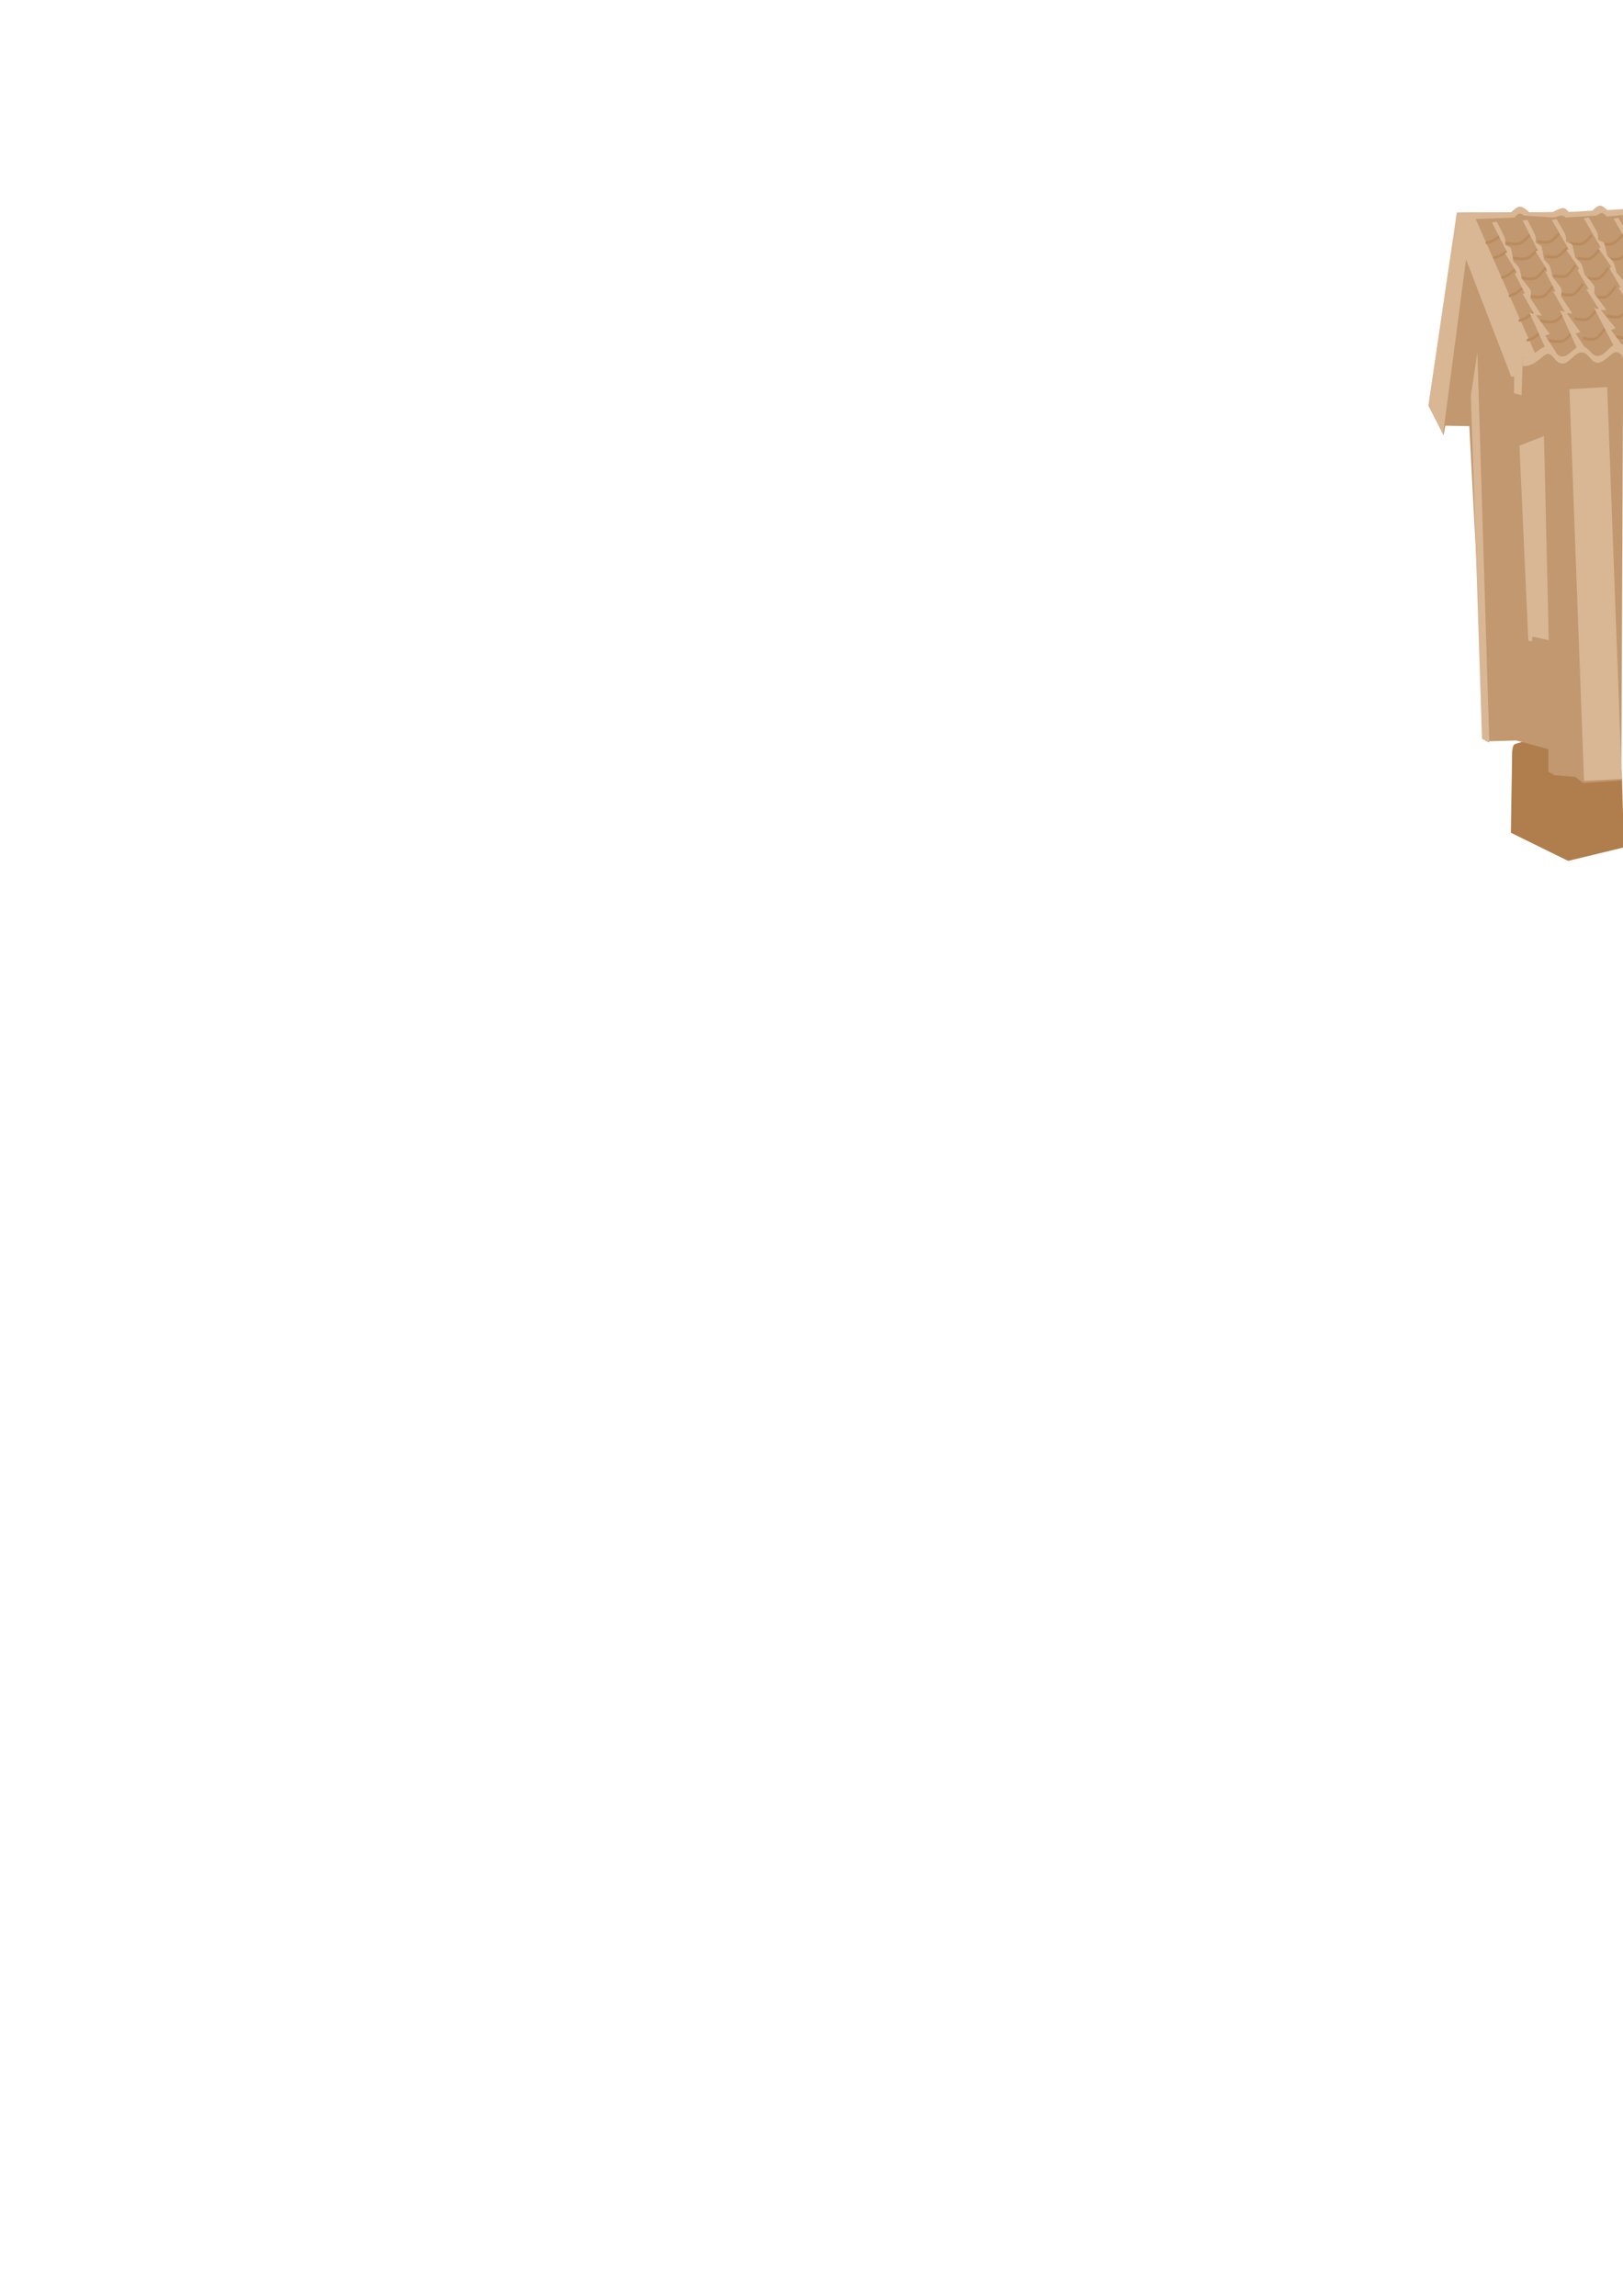 <?xml version="1.0" encoding="UTF-8" standalone="no"?>
<!-- Created with Inkscape (http://www.inkscape.org/) -->

<svg
   width="210mm"
   height="297mm"
   viewBox="0 0 210 297"
   version="1.1"
   id="svg1"
   xml:space="preserve"
   inkscape:version="1.3 (0e150ed, 2023-07-21)"
   sodipodi:docname="Kyrkbyn Index.svg"
   inkscape:export-filename="KyrbynLayers/hus2h.svg"
   inkscape:export-xdpi="96"
   inkscape:export-ydpi="96"
   xmlns:inkscape="http://www.inkscape.org/namespaces/inkscape"
   xmlns:sodipodi="http://sodipodi.sourceforge.net/DTD/sodipodi-0.dtd"
   xmlns:xlink="http://www.w3.org/1999/xlink"
   xmlns="http://www.w3.org/2000/svg"
   xmlns:svg="http://www.w3.org/2000/svg"><style
     id="style107">&#10;.baseColor { &#10;    background-color:#801818;&#10;}&#10;</style><sodipodi:namedview
     id="namedview1"
     pagecolor="#ffffff"
     bordercolor="#000000"
     borderopacity="0.25"
     inkscape:showpageshadow="2"
     inkscape:pageopacity="0.0"
     inkscape:pagecheckerboard="0"
     inkscape:deskcolor="#d1d1d1"
     inkscape:document-units="mm"
     inkscape:zoom="0.86701527"
     inkscape:cx="371.96577"
     inkscape:cy="205.87873"
     inkscape:window-width="1440"
     inkscape:window-height="900"
     inkscape:window-x="0"
     inkscape:window-y="0"
     inkscape:window-maximized="0"
     inkscape:current-layer="layer1" /><defs
     id="defs1"><linearGradient
       id="swatch147"
       inkscape:swatch="solid"
       inkscape:label="ShadowColor"><stop
         style="stop-color:#b07e4c;stop-opacity:1;"
         offset="0"
         id="stop147" /></linearGradient><linearGradient
       id="swatch168"
       inkscape:swatch="solid"
       inkscape:label="Shadow2Color"><stop
         style="stop-color:#ba8b5c;stop-opacity:1;"
         offset="0"
         id="stop168" /></linearGradient><linearGradient
       id="swatch107"
       inkscape:swatch="solid"
       inkscape:label="baseColor"><stop
         style="stop-color:#c1986f;stop-opacity:1;"
         offset="0"
         id="stop107" /></linearGradient><linearGradient
       id="swatch111"
       inkscape:swatch="solid"
       inkscape:label="baseLightColor"><stop
         style="stop-color:#cea477;stop-opacity:1;"
         offset="0"
         id="stop111" /></linearGradient><linearGradient
       id="swatch116"
       inkscape:swatch="solid"
       inkscape:label="HighlightColor"><stop
         style="stop-color:#d9b694;stop-opacity:1;"
         offset="0"
         id="stop116" /></linearGradient><linearGradient
       id="swatch136"
       inkscape:swatch="solid"
       inkscape:label="AccentColor"><stop
         style="stop-color:#ffdebb;stop-opacity:1;"
         offset="0"
         id="stop136" /></linearGradient><linearGradient
       id="swatch145"
       inkscape:swatch="solid"
       inkscape:label="AccentHighlightColor"><stop
         style="stop-color:#ffedda;stop-opacity:1;"
         offset="0"
         id="stop145" /></linearGradient><linearGradient
       inkscape:collect="always"
       xlink:href="#swatch107"
       id="linearGradient110"
       x1="184.849"
       y1="64.349"
       x2="210.117"
       y2="64.349"
       gradientUnits="userSpaceOnUse" /><linearGradient
       inkscape:collect="always"
       xlink:href="#swatch116"
       id="linearGradient116"
       x1="184.819"
       y1="41.815"
       x2="198.575"
       y2="41.815"
       gradientUnits="userSpaceOnUse" /><linearGradient
       inkscape:collect="always"
       xlink:href="#swatch147"
       id="linearGradient150"
       x1="195.491"
       y1="103.623"
       x2="210.126"
       y2="103.623"
       gradientUnits="userSpaceOnUse" /><linearGradient
       inkscape:collect="always"
       xlink:href="#swatch116"
       id="linearGradient153"
       x1="203.067"
       y1="75.55"
       x2="209.841"
       y2="75.55"
       gradientUnits="userSpaceOnUse" /><linearGradient
       inkscape:collect="always"
       xlink:href="#swatch116"
       id="linearGradient154"
       x1="190.311"
       y1="70.839"
       x2="192.705"
       y2="70.839"
       gradientUnits="userSpaceOnUse" /><linearGradient
       inkscape:collect="always"
       xlink:href="#swatch116"
       id="linearGradient155"
       x1="196.599"
       y1="69.681"
       x2="200.395"
       y2="69.681"
       gradientUnits="userSpaceOnUse" /><linearGradient
       inkscape:collect="always"
       xlink:href="#swatch116"
       id="linearGradient157"
       x1="193.047"
       y1="37.015"
       x2="217.937"
       y2="37.015"
       gradientUnits="userSpaceOnUse" /><linearGradient
       inkscape:collect="always"
       xlink:href="#swatch116"
       id="linearGradient158"
       x1="190.515"
       y1="27.47"
       x2="210"
       y2="27.47"
       gradientUnits="userSpaceOnUse" /><linearGradient
       inkscape:collect="always"
       xlink:href="#swatch116"
       id="linearGradient159"
       x1="197.002"
       y1="45.919"
       x2="210"
       y2="45.919"
       gradientUnits="userSpaceOnUse" /><linearGradient
       inkscape:collect="always"
       xlink:href="#swatch168"
       id="linearGradient169"
       x1="192.155"
       y1="37.252"
       x2="213.237"
       y2="37.252"
       gradientUnits="userSpaceOnUse" /><linearGradient
       inkscape:collect="always"
       xlink:href="#swatch168"
       id="linearGradient87"
       gradientUnits="userSpaceOnUse"
       x1="192.155"
       y1="37.252"
       x2="213.237"
       y2="37.252" /><linearGradient
       inkscape:collect="always"
       xlink:href="#swatch168"
       id="linearGradient88"
       gradientUnits="userSpaceOnUse"
       x1="192.155"
       y1="37.252"
       x2="213.237"
       y2="37.252" /><linearGradient
       inkscape:collect="always"
       xlink:href="#swatch168"
       id="linearGradient89"
       gradientUnits="userSpaceOnUse"
       x1="192.155"
       y1="37.252"
       x2="213.237"
       y2="37.252" /><linearGradient
       inkscape:collect="always"
       xlink:href="#swatch168"
       id="linearGradient90"
       gradientUnits="userSpaceOnUse"
       x1="192.155"
       y1="37.252"
       x2="213.237"
       y2="37.252" /><linearGradient
       inkscape:collect="always"
       xlink:href="#swatch168"
       id="linearGradient91"
       gradientUnits="userSpaceOnUse"
       x1="192.155"
       y1="37.252"
       x2="213.237"
       y2="37.252" /><linearGradient
       inkscape:collect="always"
       xlink:href="#swatch168"
       id="linearGradient92"
       gradientUnits="userSpaceOnUse"
       x1="192.155"
       y1="37.252"
       x2="213.237"
       y2="37.252" /><linearGradient
       inkscape:collect="always"
       xlink:href="#swatch168"
       id="linearGradient93"
       gradientUnits="userSpaceOnUse"
       x1="192.155"
       y1="37.252"
       x2="213.237"
       y2="37.252" /><linearGradient
       inkscape:collect="always"
       xlink:href="#swatch168"
       id="linearGradient94"
       gradientUnits="userSpaceOnUse"
       x1="192.155"
       y1="37.252"
       x2="213.237"
       y2="37.252" /><linearGradient
       inkscape:collect="always"
       xlink:href="#swatch168"
       id="linearGradient95"
       gradientUnits="userSpaceOnUse"
       x1="192.155"
       y1="37.252"
       x2="213.237"
       y2="37.252" /><linearGradient
       inkscape:collect="always"
       xlink:href="#swatch168"
       id="linearGradient96"
       gradientUnits="userSpaceOnUse"
       x1="192.155"
       y1="37.252"
       x2="213.237"
       y2="37.252" /><linearGradient
       inkscape:collect="always"
       xlink:href="#swatch168"
       id="linearGradient97"
       gradientUnits="userSpaceOnUse"
       x1="192.155"
       y1="37.252"
       x2="213.237"
       y2="37.252" /><linearGradient
       inkscape:collect="always"
       xlink:href="#swatch168"
       id="linearGradient98"
       gradientUnits="userSpaceOnUse"
       x1="192.155"
       y1="37.252"
       x2="213.237"
       y2="37.252" /><linearGradient
       inkscape:collect="always"
       xlink:href="#swatch168"
       id="linearGradient99"
       gradientUnits="userSpaceOnUse"
       x1="192.155"
       y1="37.252"
       x2="213.237"
       y2="37.252" /><linearGradient
       inkscape:collect="always"
       xlink:href="#swatch168"
       id="linearGradient100"
       gradientUnits="userSpaceOnUse"
       x1="192.155"
       y1="37.252"
       x2="213.237"
       y2="37.252" /><linearGradient
       inkscape:collect="always"
       xlink:href="#swatch168"
       id="linearGradient101"
       gradientUnits="userSpaceOnUse"
       x1="192.155"
       y1="37.252"
       x2="213.237"
       y2="37.252" /><linearGradient
       inkscape:collect="always"
       xlink:href="#swatch168"
       id="linearGradient102"
       gradientUnits="userSpaceOnUse"
       x1="192.155"
       y1="37.252"
       x2="213.237"
       y2="37.252" /><linearGradient
       inkscape:collect="always"
       xlink:href="#swatch168"
       id="linearGradient103"
       gradientUnits="userSpaceOnUse"
       x1="192.155"
       y1="37.252"
       x2="213.237"
       y2="37.252" /><linearGradient
       inkscape:collect="always"
       xlink:href="#swatch168"
       id="linearGradient104"
       gradientUnits="userSpaceOnUse"
       x1="192.155"
       y1="37.252"
       x2="213.237"
       y2="37.252" /><linearGradient
       inkscape:collect="always"
       xlink:href="#swatch168"
       id="linearGradient105"
       gradientUnits="userSpaceOnUse"
       x1="192.155"
       y1="37.252"
       x2="213.237"
       y2="37.252" /><linearGradient
       inkscape:collect="always"
       xlink:href="#swatch168"
       id="linearGradient106"
       gradientUnits="userSpaceOnUse"
       x1="192.155"
       y1="37.252"
       x2="213.237"
       y2="37.252" /><linearGradient
       inkscape:collect="always"
       xlink:href="#swatch168"
       id="linearGradient118"
       gradientUnits="userSpaceOnUse"
       x1="192.155"
       y1="37.252"
       x2="213.237"
       y2="37.252" /><linearGradient
       inkscape:collect="always"
       xlink:href="#swatch168"
       id="linearGradient135"
       gradientUnits="userSpaceOnUse"
       x1="192.155"
       y1="37.252"
       x2="213.237"
       y2="37.252" /><linearGradient
       inkscape:collect="always"
       xlink:href="#swatch168"
       id="linearGradient136"
       gradientUnits="userSpaceOnUse"
       x1="192.155"
       y1="37.252"
       x2="213.237"
       y2="37.252" /><linearGradient
       inkscape:collect="always"
       xlink:href="#swatch168"
       id="linearGradient156"
       gradientUnits="userSpaceOnUse"
       x1="192.155"
       y1="37.252"
       x2="213.237"
       y2="37.252" /><linearGradient
       inkscape:collect="always"
       xlink:href="#swatch168"
       id="linearGradient168"
       gradientUnits="userSpaceOnUse"
       x1="192.155"
       y1="37.252"
       x2="213.237"
       y2="37.252" /><linearGradient
       inkscape:collect="always"
       xlink:href="#swatch168"
       id="linearGradient174"
       gradientUnits="userSpaceOnUse"
       x1="192.155"
       y1="37.252"
       x2="213.237"
       y2="37.252" /><linearGradient
       inkscape:collect="always"
       xlink:href="#swatch168"
       id="linearGradient175"
       gradientUnits="userSpaceOnUse"
       x1="192.155"
       y1="37.252"
       x2="213.237"
       y2="37.252" /><linearGradient
       inkscape:collect="always"
       xlink:href="#swatch168"
       id="linearGradient176"
       gradientUnits="userSpaceOnUse"
       x1="192.155"
       y1="37.252"
       x2="213.237"
       y2="37.252" /><linearGradient
       inkscape:collect="always"
       xlink:href="#swatch168"
       id="linearGradient177"
       gradientUnits="userSpaceOnUse"
       x1="192.155"
       y1="37.252"
       x2="213.237"
       y2="37.252" /><linearGradient
       inkscape:collect="always"
       xlink:href="#swatch168"
       id="linearGradient178"
       gradientUnits="userSpaceOnUse"
       x1="192.155"
       y1="37.252"
       x2="213.237"
       y2="37.252" /><linearGradient
       inkscape:collect="always"
       xlink:href="#swatch168"
       id="linearGradient179"
       gradientUnits="userSpaceOnUse"
       x1="192.155"
       y1="37.252"
       x2="213.237"
       y2="37.252" /><linearGradient
       inkscape:collect="always"
       xlink:href="#swatch168"
       id="linearGradient180"
       gradientUnits="userSpaceOnUse"
       x1="192.155"
       y1="37.252"
       x2="213.237"
       y2="37.252" /><linearGradient
       inkscape:collect="always"
       xlink:href="#swatch168"
       id="linearGradient181"
       gradientUnits="userSpaceOnUse"
       x1="192.155"
       y1="37.252"
       x2="213.237"
       y2="37.252" /><linearGradient
       inkscape:collect="always"
       xlink:href="#swatch168"
       id="linearGradient182"
       gradientUnits="userSpaceOnUse"
       x1="192.155"
       y1="37.252"
       x2="213.237"
       y2="37.252" /><linearGradient
       inkscape:collect="always"
       xlink:href="#swatch168"
       id="linearGradient183"
       gradientUnits="userSpaceOnUse"
       x1="192.155"
       y1="37.252"
       x2="213.237"
       y2="37.252" /><linearGradient
       inkscape:collect="always"
       xlink:href="#swatch116"
       id="linearGradient184"
       gradientUnits="userSpaceOnUse"
       x1="193.047"
       y1="37.015"
       x2="217.937"
       y2="37.015" /><linearGradient
       inkscape:collect="always"
       xlink:href="#swatch116"
       id="linearGradient185"
       gradientUnits="userSpaceOnUse"
       x1="193.047"
       y1="37.015"
       x2="217.937"
       y2="37.015" /><linearGradient
       inkscape:collect="always"
       xlink:href="#swatch116"
       id="linearGradient186"
       gradientUnits="userSpaceOnUse"
       x1="193.047"
       y1="37.015"
       x2="217.937"
       y2="37.015" /><linearGradient
       inkscape:collect="always"
       xlink:href="#swatch116"
       id="linearGradient187"
       gradientUnits="userSpaceOnUse"
       x1="193.047"
       y1="37.015"
       x2="217.937"
       y2="37.015" /><linearGradient
       inkscape:collect="always"
       xlink:href="#swatch116"
       id="linearGradient188"
       gradientUnits="userSpaceOnUse"
       x1="193.047"
       y1="37.015"
       x2="217.937"
       y2="37.015" /><linearGradient
       inkscape:collect="always"
       xlink:href="#swatch116"
       id="linearGradient189"
       gradientUnits="userSpaceOnUse"
       x1="193.047"
       y1="37.015"
       x2="217.937"
       y2="37.015" /><linearGradient
       inkscape:collect="always"
       xlink:href="#swatch116"
       id="linearGradient190"
       gradientUnits="userSpaceOnUse"
       x1="193.047"
       y1="37.015"
       x2="217.937"
       y2="37.015" /></defs><g
     inkscape:label="Lager 1"
     inkscape:groupmode="layer"
     id="layer1"
     class="baseColor"><g
       id="g42"
       inkscape:label="Hus1Höger"
       style="display:inline"><path
         style="display:inline;fill:url(#linearGradient150);fill-opacity:1;stroke-width:0.265;paint-order:markers fill stroke"
         d="m 195.491,107.728 0.158,-9.983 c 0,0 -0.047,-1.292 0.349,-1.469 0.419,-0.187 1.38,-0.401 1.38,-0.401 l 12.456,3.754 0.292,9.992 -7.221,1.75 z"
         id="path3"
         sodipodi:nodetypes="ccsccccc"
         sodipodi:insensitive="true" /><path
         style="display:inline;fill:url(#linearGradient110);fill-opacity:1;stroke-width:0.265;paint-order:markers fill stroke"
         d="m 184.849,52.445 3.706,-24.931 21.562,-0.112 -0.337,73.558 -4.941,0.337 -1.011,-0.786 -2.695,-0.225 -0.786,-0.449 v -2.92 l -4.155,-1.123 -3.931,0.112 -2.146,-40.777 -3.098,-0.058 -0.234,1.228 z"
         id="path1"
         sodipodi:insensitive="true" /><path
         style="display:inline;fill:url(#linearGradient155);fill-opacity:1;stroke-width:0.265;paint-order:markers fill stroke"
         d="m 198.276,82.365 2.119,0.441 -0.618,-26.396 -3.178,1.236 1.148,25.248 0.479,0.057 z"
         id="path2" /><path
         style="display:inline;fill:url(#linearGradient116);fill-opacity:1;stroke-width:0.265;paint-order:markers fill stroke"
         d="m 186.721,56.17 2.97,-22.614 5.836,15.163 h 0.391 l -0.026,2.162 0.99,0.234 0.156,-4.846 h 1.537 v -0.677 l -8.024,-18.133 -2.058,0.052 -3.673,24.985 z"
         id="path4" /><path
         style="fill:url(#linearGradient154);fill-opacity:1;stroke-width:0.265;paint-order:markers fill stroke"
         d="m 190.311,51.182 0.848,-5.587 1.546,50.488 -0.948,-0.499 z"
         id="path5"
         sodipodi:nodetypes="ccccc" /><path
         style="display:inline;fill:url(#linearGradient153);fill-opacity:1;stroke-width:0.265;paint-order:markers fill stroke"
         d="m 203.067,50.338 1.887,50.681 4.888,-0.257 -1.887,-50.681 z"
         id="path6" /><g
         id="g36"
         inkscape:label="Tegel"
         style="display:inline;stroke:url(#linearGradient169)"><g
           id="g15"
           style="stroke:url(#linearGradient89)"><g
             id="g9"
             style="stroke:url(#linearGradient87)" /><g
             id="g14"
             transform="translate(0.965,1.929)"
             style="stroke:url(#linearGradient88)" /></g><g
           id="g25"
           transform="matrix(1.009,0,0,1.233,0.354,-2.861)"
           style="stroke:url(#linearGradient92)"><g
             id="g19"
             style="display:none;stroke:url(#linearGradient90)" /><g
             id="g24"
             transform="translate(0.965,1.929)"
             style="display:inline;stroke:url(#linearGradient91)" /></g><g
           id="g35"
           transform="matrix(1.077,0,0,1.316,-10.464,0.101)"
           style="display:none;stroke:url(#linearGradient95)"><g
             id="g29"
             style="stroke:url(#linearGradient93)" /><g
             id="g34"
             transform="translate(0.965,1.929)"
             style="stroke:url(#linearGradient94)" /></g><path
           id="path34"
           style="display:inline;fill:none;fill-opacity:1;stroke:url(#linearGradient96);stroke-width:0.265;stroke-linecap:round;stroke-linejoin:round;stroke-dasharray:none;stroke-opacity:1;paint-order:markers fill stroke"
           d="m 189.689,21.893 c 0,0 1.123,0.184 1.653,0.024 0.53,-0.16 1.299,-0.941 1.299,-0.941"
           transform="matrix(1.077,0,0,1.316,-9.425,2.64)" /><path
           id="path283"
           style="display:inline;fill:none;fill-opacity:1;stroke:url(#linearGradient97);stroke-width:0.265;stroke-linecap:round;stroke-linejoin:round;stroke-dasharray:none;stroke-opacity:1;paint-order:markers fill stroke"
           d="m 200.829,21.919 c 0,0 1.123,0.184 1.653,0.024 0.53,-0.16 1.299,-0.941 1.299,-0.941"
           transform="matrix(1.077,0,0,1.316,-9.425,2.64)" /><path
           id="path282"
           style="display:inline;fill:none;fill-opacity:1;stroke:url(#linearGradient98);stroke-width:0.265;stroke-linecap:round;stroke-linejoin:round;stroke-dasharray:none;stroke-opacity:1;paint-order:markers fill stroke"
           d="m 197.499,21.921 c 0,0 0.921,0.151 1.356,0.02 0.435,-0.131 1.065,-0.772 1.065,-0.772"
           transform="matrix(1.077,0,0,1.316,-9.425,2.64)" /><path
           id="path281"
           style="display:inline;fill:none;fill-opacity:1;stroke:url(#linearGradient99);stroke-width:0.265;stroke-linecap:round;stroke-linejoin:round;stroke-dasharray:none;stroke-opacity:1;paint-order:markers fill stroke"
           d="m 193.583,21.736 c 0,0 0.921,0.151 1.356,0.02 0.435,-0.131 1.065,-0.772 1.065,-0.772"
           transform="matrix(1.077,0,0,1.316,-9.425,2.64)" /><path
           id="path280"
           style="display:inline;fill:none;fill-opacity:1;stroke:url(#linearGradient100);stroke-width:0.265;stroke-linecap:round;stroke-linejoin:round;stroke-dasharray:none;stroke-opacity:1;paint-order:markers fill stroke"
           d="m 187.357,21.869 c 0,0 0.404,-0.076 0.649,-0.169 0.245,-0.093 0.797,-0.41 0.797,-0.41"
           transform="matrix(1.077,0,0,1.316,-9.425,2.64)" /><path
           id="path279"
           style="display:inline;fill:none;fill-opacity:1;stroke:url(#linearGradient101);stroke-width:0.265;stroke-linecap:round;stroke-linejoin:round;stroke-dasharray:none;stroke-opacity:1;paint-order:markers fill stroke"
           d="m 190.585,23.359 c 0,0 1.123,0.184 1.653,0.024 0.53,-0.16 1.299,-0.941 1.299,-0.941"
           transform="matrix(1.077,0,0,1.316,-9.425,2.64)" /><path
           id="path277"
           style="display:inline;fill:none;fill-opacity:1;stroke:url(#linearGradient102);stroke-width:0.265;stroke-linecap:round;stroke-linejoin:round;stroke-dasharray:none;stroke-opacity:1;paint-order:markers fill stroke"
           d="m 201.725,23.384 c 0,0 1.123,0.184 1.653,0.024 0.134,-0.041 0.284,-0.121 0.432,-0.218"
           transform="matrix(1.077,0,0,1.316,-9.425,2.64)" /><path
           id="path276"
           style="display:inline;fill:none;fill-opacity:1;stroke:url(#linearGradient103);stroke-width:0.265;stroke-linecap:round;stroke-linejoin:round;stroke-dasharray:none;stroke-opacity:1;paint-order:markers fill stroke"
           d="m 198.395,23.386 c 0,0 0.921,0.151 1.356,0.02 0.435,-0.131 1.065,-0.772 1.065,-0.772"
           transform="matrix(1.077,0,0,1.316,-9.425,2.64)" /><path
           id="path275"
           style="display:inline;fill:none;fill-opacity:1;stroke:url(#linearGradient104);stroke-width:0.265;stroke-linecap:round;stroke-linejoin:round;stroke-dasharray:none;stroke-opacity:1;paint-order:markers fill stroke"
           d="m 194.478,23.202 c 0,0 0.921,0.151 1.356,0.02 0.435,-0.131 1.065,-0.772 1.065,-0.772"
           transform="matrix(1.077,0,0,1.316,-9.425,2.64)" /><path
           id="path274"
           style="display:inline;fill:none;fill-opacity:1;stroke:url(#linearGradient105);stroke-width:0.265;stroke-linecap:round;stroke-linejoin:round;stroke-dasharray:none;stroke-opacity:1;paint-order:markers fill stroke"
           d="m 188.253,23.335 c 0,0 0.404,-0.076 0.649,-0.169 0.245,-0.093 0.797,-0.41 0.797,-0.41"
           transform="matrix(1.077,0,0,1.316,-9.425,2.64)" /><path
           id="path273"
           style="display:inline;fill:none;fill-opacity:1;stroke:url(#linearGradient106);stroke-width:0.265;stroke-linecap:round;stroke-linejoin:round;stroke-dasharray:none;stroke-opacity:1;paint-order:markers fill stroke"
           d="m 191.576,25.294 c 0,0 1.133,0.227 1.667,0.03 0.534,-0.197 1.31,-1.161 1.31,-1.161"
           transform="matrix(1.077,0,0,1.316,-9.425,2.64)" /><path
           id="path270"
           style="display:inline;fill:none;fill-opacity:1;stroke:url(#linearGradient118);stroke-width:0.265;stroke-linecap:round;stroke-linejoin:round;stroke-dasharray:none;stroke-opacity:1;paint-order:markers fill stroke"
           d="m 199.453,25.328 c 0,0 0.929,0.186 1.368,0.024 0.438,-0.162 1.075,-0.952 1.075,-0.952"
           transform="matrix(1.077,0,0,1.316,-9.425,2.64)" /><path
           id="path269"
           style="display:inline;fill:none;fill-opacity:1;stroke:url(#linearGradient135);stroke-width:0.265;stroke-linecap:round;stroke-linejoin:round;stroke-dasharray:none;stroke-opacity:1;paint-order:markers fill stroke"
           d="m 195.503,25.1 c 0,0 0.929,0.186 1.368,0.024 0.438,-0.162 1.075,-0.952 1.075,-0.952"
           transform="matrix(1.077,0,0,1.316,-9.425,2.64)" /><path
           id="path268"
           style="display:inline;fill:none;fill-opacity:1;stroke:url(#linearGradient136);stroke-width:0.265;stroke-linecap:round;stroke-linejoin:round;stroke-dasharray:none;stroke-opacity:1;paint-order:markers fill stroke"
           d="m 189.224,25.264 c 0,0 0.407,-0.093 0.655,-0.208 0.247,-0.115 0.804,-0.506 0.804,-0.506"
           transform="matrix(1.077,0,0,1.316,-9.425,2.64)" /><path
           id="path267"
           style="display:inline;fill:none;fill-opacity:1;stroke:url(#linearGradient156);stroke-width:0.265;stroke-linecap:round;stroke-linejoin:round;stroke-dasharray:none;stroke-opacity:1;paint-order:markers fill stroke"
           d="m 192.479,27.101 c 0,0 1.133,0.227 1.667,0.03 0.534,-0.197 1.31,-1.161 1.31,-1.161"
           transform="matrix(1.077,0,0,1.316,-9.425,2.64)" /><path
           id="path264"
           style="display:inline;fill:none;fill-opacity:1;stroke:url(#linearGradient168);stroke-width:0.265;stroke-linecap:round;stroke-linejoin:round;stroke-dasharray:none;stroke-opacity:1;paint-order:markers fill stroke"
           d="m 200.356,27.135 c 0,0 0.929,0.186 1.368,0.024 0.438,-0.162 1.075,-0.952 1.075,-0.952"
           transform="matrix(1.077,0,0,1.316,-9.425,2.64)" /><path
           id="path263"
           style="display:inline;fill:none;fill-opacity:1;stroke:url(#linearGradient174);stroke-width:0.265;stroke-linecap:round;stroke-linejoin:round;stroke-dasharray:none;stroke-opacity:1;paint-order:markers fill stroke"
           d="m 196.406,26.908 c 0,0 0.929,0.186 1.368,0.024 0.438,-0.162 1.075,-0.952 1.075,-0.952"
           transform="matrix(1.077,0,0,1.316,-9.425,2.64)" /><path
           id="path262"
           style="display:inline;fill:none;fill-opacity:1;stroke:url(#linearGradient175);stroke-width:0.265;stroke-linecap:round;stroke-linejoin:round;stroke-dasharray:none;stroke-opacity:1;paint-order:markers fill stroke"
           d="m 190.128,27.072 c 0,0 0.407,-0.093 0.655,-0.208 0.247,-0.115 0.804,-0.506 0.804,-0.506"
           transform="matrix(1.077,0,0,1.316,-9.425,2.64)" /><path
           id="path261"
           style="display:inline;fill:none;fill-opacity:1;stroke:url(#linearGradient176);stroke-width:0.265;stroke-linecap:round;stroke-linejoin:round;stroke-dasharray:none;stroke-opacity:1;paint-order:markers fill stroke"
           d="m 193.833,29.531 c 0,0 1.209,0.242 1.78,0.032 0.57,-0.211 1.398,-1.239 1.398,-1.239"
           transform="matrix(1.077,0,0,1.316,-9.425,2.64)" /><path
           id="path259"
           style="display:inline;fill:none;fill-opacity:1;stroke:url(#linearGradient177);stroke-width:0.265;stroke-linecap:round;stroke-linejoin:round;stroke-dasharray:none;stroke-opacity:1;paint-order:markers fill stroke"
           d="m 201.943,29.078 c 0,0 0.992,0.199 1.46,0.026 0.126,-0.047 0.268,-0.142 0.408,-0.257"
           transform="matrix(1.077,0,0,1.316,-9.425,2.64)" /><path
           id="path258"
           style="display:inline;fill:none;fill-opacity:1;stroke:url(#linearGradient178);stroke-width:0.265;stroke-linecap:round;stroke-linejoin:round;stroke-dasharray:none;stroke-opacity:1;paint-order:markers fill stroke"
           d="m 198.025,29.324 c 0,0 0.992,0.199 1.46,0.026 0.468,-0.173 1.147,-1.017 1.147,-1.017"
           transform="matrix(1.077,0,0,1.316,-9.425,2.64)" /><path
           id="path257"
           style="display:inline;fill:none;fill-opacity:1;stroke:url(#linearGradient179);stroke-width:0.265;stroke-linecap:round;stroke-linejoin:round;stroke-dasharray:none;stroke-opacity:1;paint-order:markers fill stroke"
           d="m 191.323,29.499 c 0,0 0.435,-0.1 0.699,-0.222 0.264,-0.123 0.858,-0.54 0.858,-0.54"
           transform="matrix(1.077,0,0,1.316,-9.425,2.64)" /><path
           id="path256"
           style="display:inline;fill:none;fill-opacity:1;stroke:url(#linearGradient180);stroke-width:0.265;stroke-linecap:round;stroke-linejoin:round;stroke-dasharray:none;stroke-opacity:1;paint-order:markers fill stroke"
           d="m 194.798,31.46 c 0,0 1.209,0.242 1.78,0.032 0.57,-0.211 1.398,-1.239 1.398,-1.239"
           transform="matrix(1.077,0,0,1.316,-9.425,2.64)" /><path
           id="path254"
           style="display:inline;fill:none;fill-opacity:1;stroke:url(#linearGradient181);stroke-width:0.265;stroke-linecap:round;stroke-linejoin:round;stroke-dasharray:none;stroke-opacity:1;paint-order:markers fill stroke"
           d="m 203.027,31.105 c 0,0 0.382,0.076 0.783,0.093"
           transform="matrix(1.077,0,0,1.316,-9.425,2.64)" /><path
           id="path253"
           style="display:inline;fill:none;fill-opacity:1;stroke:url(#linearGradient182);stroke-width:0.265;stroke-linecap:round;stroke-linejoin:round;stroke-dasharray:none;stroke-opacity:1;paint-order:markers fill stroke"
           d="m 198.989,31.253 c 0,0 0.992,0.199 1.46,0.026 0.468,-0.173 1.147,-1.017 1.147,-1.017"
           transform="matrix(1.077,0,0,1.316,-9.425,2.64)" /><path
           id="path252"
           style="display:inline;fill:none;fill-opacity:1;stroke:url(#linearGradient183);stroke-width:0.265;stroke-linecap:round;stroke-linejoin:round;stroke-dasharray:none;stroke-opacity:1;paint-order:markers fill stroke"
           d="m 192.287,31.428 c 0,0 0.435,-0.1 0.699,-0.222 0.264,-0.123 0.858,-0.54 0.858,-0.54"
           transform="matrix(1.077,0,0,1.316,-9.425,2.64)" /></g><g
         id="g155"
         style="display:inline;fill:url(#linearGradient157)"><g
           id="g37"
           style="display:inline;fill:url(#linearGradient186)"><path
             style="display:inline;fill:url(#linearGradient184);fill-opacity:1;stroke-width:0.236;paint-order:markers fill stroke"
             d="m 200.068,45.297 -2.172,-4.851 0.596,0.148 -1.49,-2.613 0.309,-0.024 -1.285,-2.483 0.213,-0.261 -1.517,-2.465 0.306,-0.073 -1.98,-3.891 0.615,-0.097 c 0,0 0.884,1.665 1.015,2.017 0.131,0.352 0.076,0.969 0.076,0.969 0,0 0.658,0.306 0.734,0.43 0.077,0.124 0.331,1.729 0.331,1.729 0,0 0.534,0.444 0.726,0.821 0.193,0.377 0.343,1.387 0.343,1.387 0,0 1.11,1.352 1.174,1.565 0.064,0.214 -0.04,0.978 -0.04,0.978 l 1.46,2.226 -0.743,-0.039 1.788,2.444 -0.607,0.194 1.371,2.086 c 0,0 -0.268,0.432 -0.531,0.42 -0.263,-0.012 -0.691,-0.617 -0.691,-0.617 z"
             id="path7"
             sodipodi:nodetypes="ccccccccccczczczczcccccczcc" /><path
             style="display:inline;fill:url(#linearGradient185);fill-opacity:1;stroke-width:0.236;paint-order:markers fill stroke"
             d="m 204.028,45.04 -2.172,-4.851 0.596,0.148 -1.49,-2.613 0.309,-0.024 -1.285,-2.483 0.213,-0.261 -1.517,-2.465 0.306,-0.073 -1.98,-3.891 0.615,-0.097 c 0,0 0.884,1.665 1.015,2.017 0.131,0.352 0.076,0.969 0.076,0.969 0,0 0.658,0.306 0.734,0.43 0.077,0.124 0.331,1.729 0.331,1.729 0,0 0.534,0.444 0.726,0.821 0.193,0.377 0.343,1.387 0.343,1.387 0,0 1.11,1.352 1.174,1.565 0.064,0.214 -0.04,0.978 -0.04,0.978 l 1.46,2.226 -0.743,-0.039 1.788,2.444 -0.607,0.194 1.371,2.086 c 0,0 -0.312,0.311 -0.575,0.299 -0.263,-0.012 -0.647,-0.496 -0.647,-0.496 z"
             id="path36"
             sodipodi:nodetypes="ccccccccccczczczczcccccczcc" /></g><g
           id="g38"
           transform="rotate(-3.157,195.883,-115.339)"
           style="fill:url(#linearGradient190)"><path
             style="display:inline;fill:url(#linearGradient187);fill-opacity:1;stroke-width:0.236;paint-order:markers fill stroke"
             d="m 199.877,45.029 -2.172,-4.851 0.596,0.148 -1.49,-2.613 0.309,-0.024 -1.285,-2.483 0.213,-0.261 -1.517,-2.465 0.306,-0.073 -1.98,-3.891 0.615,-0.097 c 0,0 0.884,1.665 1.015,2.017 0.131,0.352 0.076,0.969 0.076,0.969 0,0 0.658,0.306 0.734,0.43 0.077,0.124 0.331,1.729 0.331,1.729 0,0 0.534,0.444 0.726,0.821 0.193,0.377 0.343,1.387 0.343,1.387 0,0 1.11,1.352 1.174,1.565 0.064,0.214 -0.04,0.978 -0.04,0.978 l 1.46,2.226 -0.743,-0.039 1.788,2.444 -0.607,0.194 1.371,2.086 c 0,0 -0.279,0.542 -0.542,0.53 -0.263,-0.012 -0.68,-0.727 -0.68,-0.727 z"
             id="path37"
             sodipodi:nodetypes="ccccccccccczczczczcccccczc" /><path
             id="path38"
             style="display:inline;fill:url(#linearGradient188);fill-opacity:1;stroke-width:0.236;paint-order:markers fill stroke"
             inkscape:label="Cu2"
             d="m 201.631,36.775 c -0.344,-0.454 -0.783,-0.993 -0.783,-0.993 0,0 -0.15,-1.01 -0.343,-1.387 -0.193,-0.377 -0.726,-0.821 -0.726,-0.821 0,0 -0.254,-1.606 -0.331,-1.73 -0.077,-0.124 -0.735,-0.43 -0.735,-0.43 0,0 0.055,-0.617 -0.076,-0.969 -0.131,-0.352 -1.015,-2.017 -1.015,-2.017 l -0.615,0.097 1.98,3.891 -0.305,0.073 1.517,2.465 -0.213,0.26 1.285,2.483 -0.309,0.024 0.562,0.986 z" /><path
             id="path39"
             style="display:inline;fill:url(#linearGradient189);fill-opacity:1;stroke-width:0.236;paint-order:markers fill stroke"
             inkscape:label="Cut"
             d="m 202.018,29.746 c -0.269,-0.526 -0.547,-1.052 -0.547,-1.052 l -0.615,0.097 1.096,2.154 z" /></g></g><path
         style="display:inline;fill:url(#linearGradient158);fill-opacity:1;stroke:none;stroke-width:0.265;stroke-linecap:round;stroke-linejoin:round;stroke-dasharray:none;stroke-opacity:1;paint-order:markers fill stroke"
         d="m 190.515,27.487 4.978,0.015 c 0,0 0.676,-0.761 1.159,-0.772 0.482,-0.011 1.287,0.772 1.287,0.772 l 2.961,-0.064 c 0,0 1.033,-0.578 1.416,-0.515 0.383,0.063 0.644,0.515 0.644,0.515 l 3.09,-0.193 c 0,0 0.585,-0.635 0.965,-0.644 0.381,-0.009 0.965,0.579 0.965,0.579 L 210,27.051 v 0.772 l -2.084,0.193 c 0,0 -0.393,-0.432 -0.644,-0.451 -0.25,-0.018 -0.644,0.322 -0.644,0.322 l -4.055,0.257 c 0,0 -0.19,-0.221 -0.451,-0.257 -0.261,-0.036 -1.03,0.257 -1.03,0.257 l -3.926,-0.257 c 0,0 -0.338,-0.289 -0.579,-0.257 -0.241,0.031 -0.644,0.515 -0.644,0.515 l -5.093,0.193 z"
         id="path40"
         sodipodi:nodetypes="cczcczcczcccczcczcczccc" /><path
         style="fill:url(#linearGradient159);fill-opacity:1;stroke:none;stroke-width:0.265;stroke-linecap:round;stroke-linejoin:round;stroke-dasharray:none;stroke-opacity:1;paint-order:markers fill stroke"
         d="m 200.368,45.789 c 0.669,0.117 0.884,1.211 1.774,1.248 0.89,0.037 1.637,-1.474 2.529,-1.445 0.892,0.029 1.155,1.312 2.037,1.347 0.882,0.035 1.851,-1.485 2.496,-1.38 C 209.849,45.665 210,46.347 210,46.347 v -1.741 c 0,0 -0.167,-0.222 -0.894,-0.099 -0.727,0.123 -1.369,1.394 -2.266,1.544 -0.897,0.149 -1.304,-1.266 -2.201,-1.281 -0.897,-0.015 -1.578,1.355 -2.496,1.347 -0.919,-0.008 -0.935,-1.297 -1.905,-1.314 -0.97,-0.017 -2.193,1.693 -3.219,1.445 0.025,1.001 -0.046,0.391 0,1.117 1.787,0.069 2.682,-1.693 3.35,-1.577 z"
         id="path41"
         sodipodi:nodetypes="zzzzzcczzzzzcczz" /></g></g></svg>
